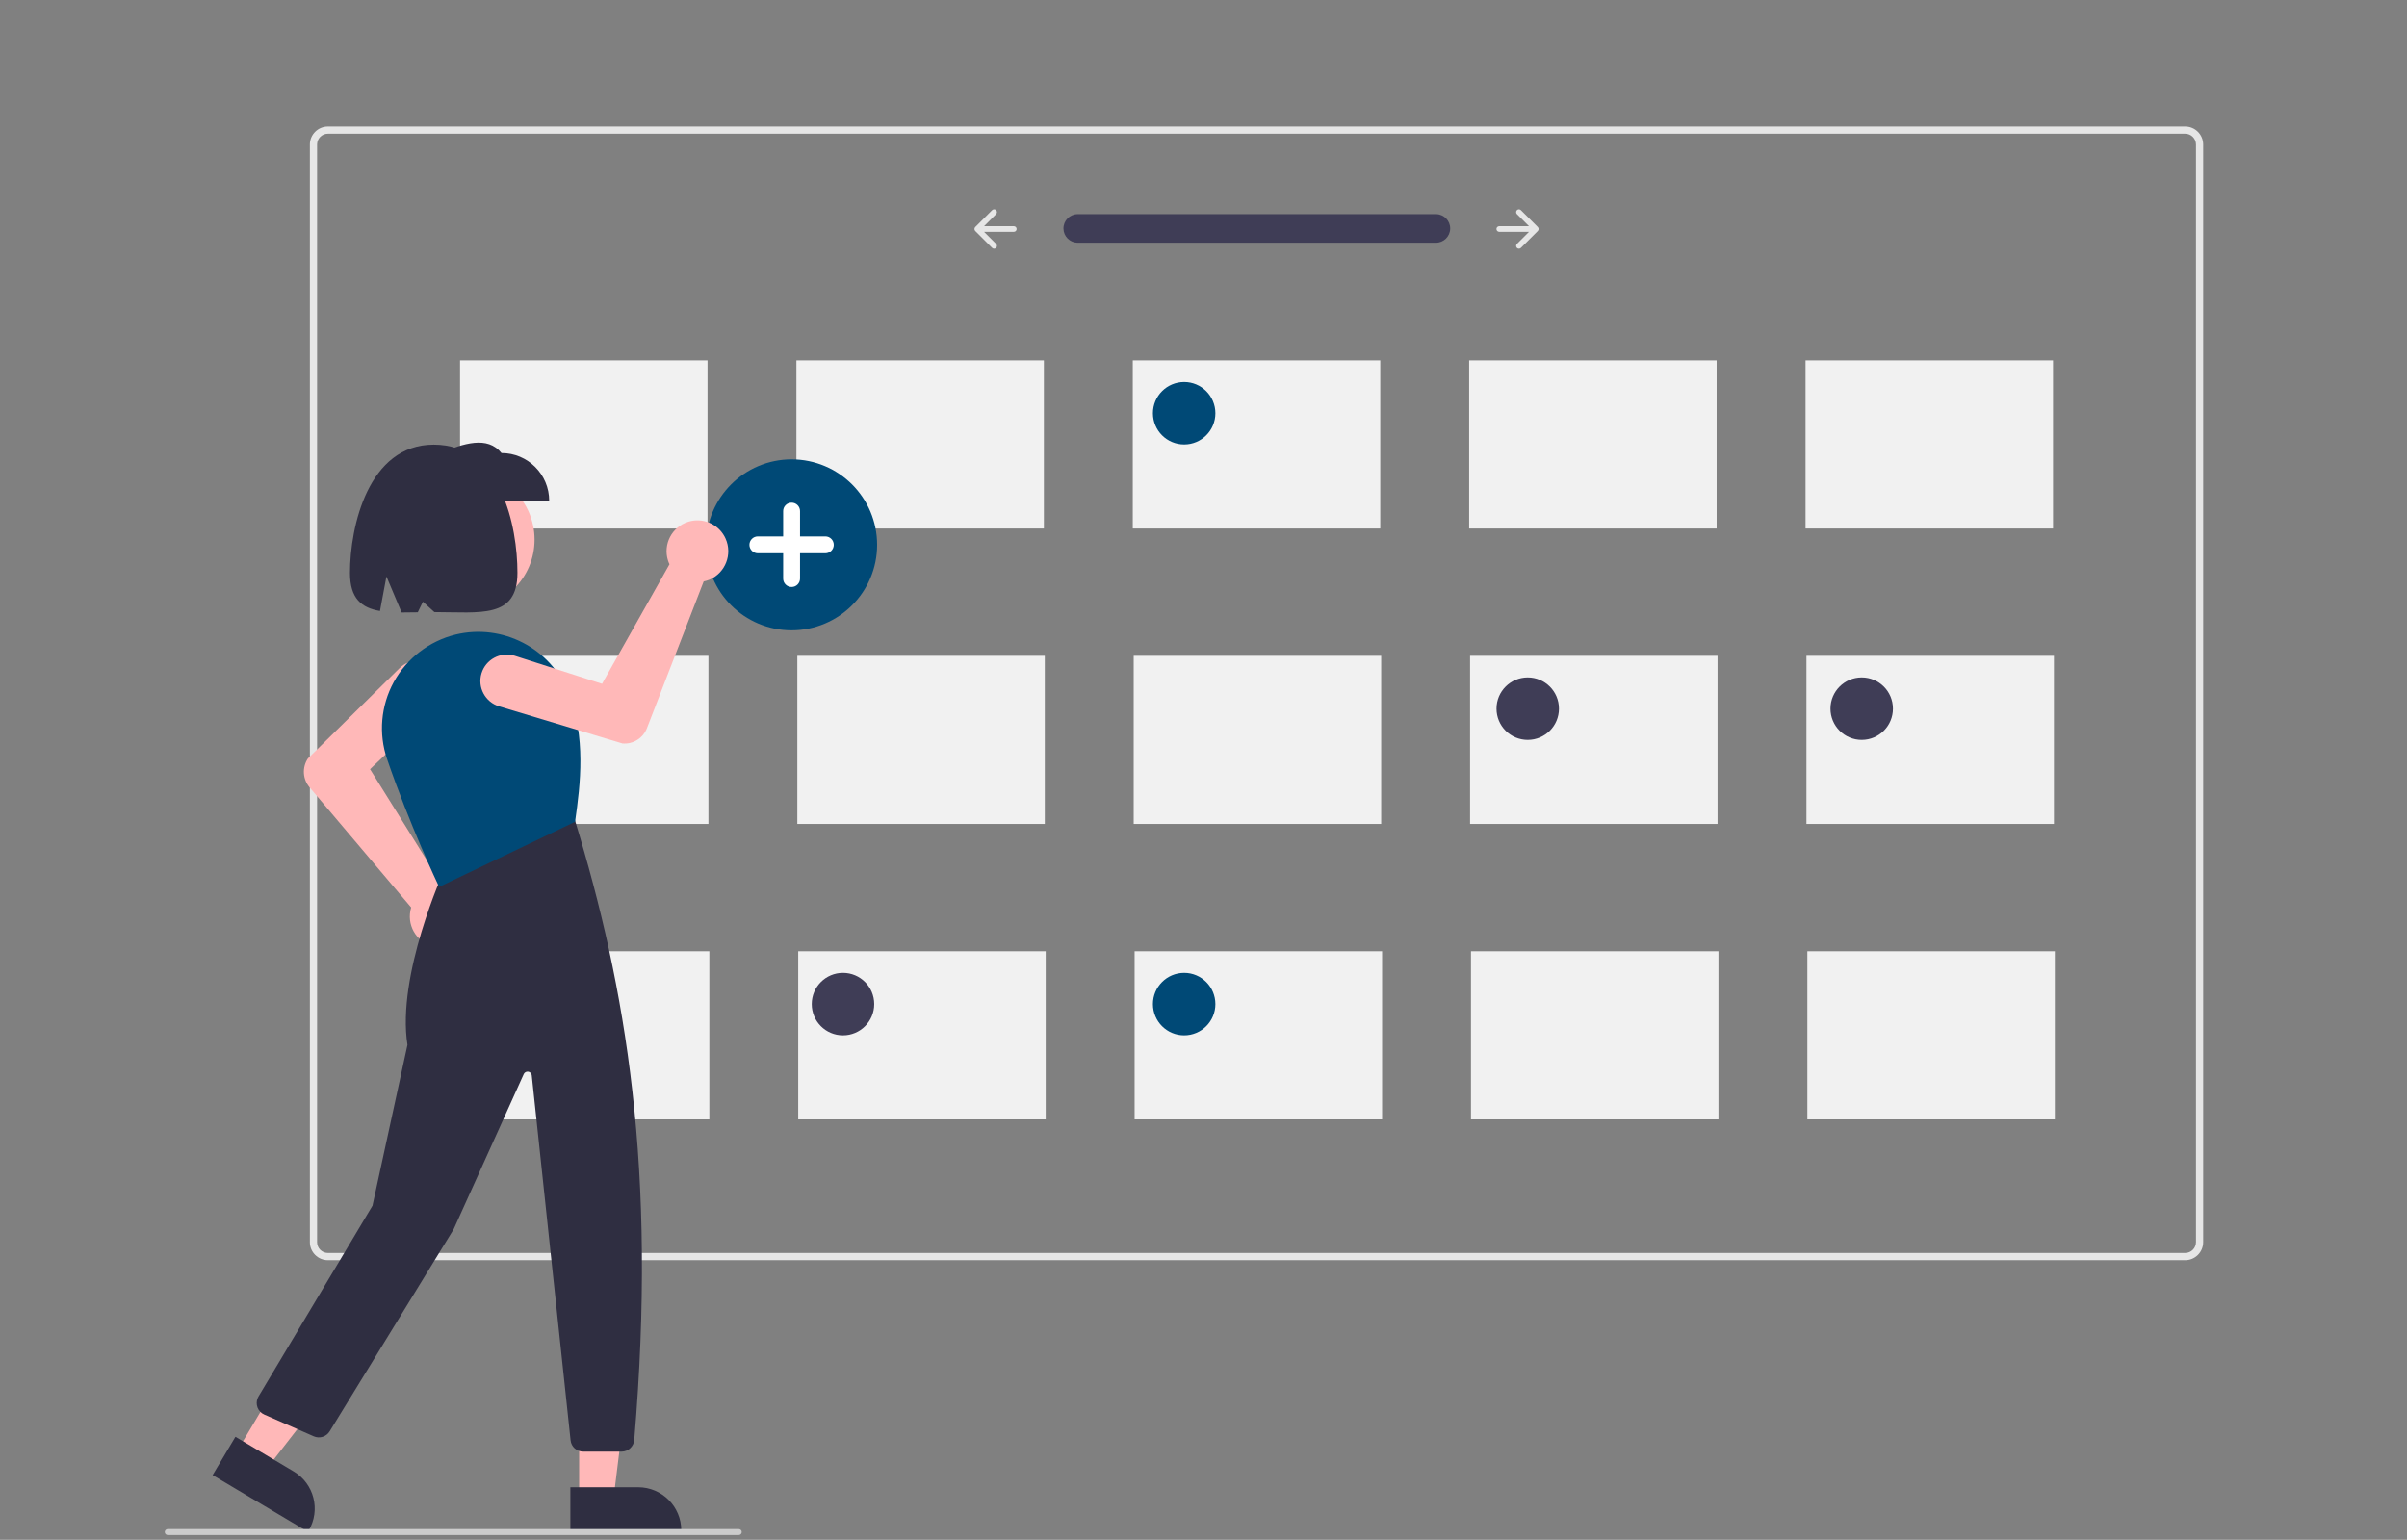 <?xml version="1.0" encoding="UTF-8"?>
<svg id="Layer_1" xmlns="http://www.w3.org/2000/svg" version="1.1" viewBox="0 0 871.172 557.471">
  <rect x="0" y="0" width="871.172" height="557.471" fill="#808080" stroke="none"/>
  <!-- Generator: Adobe Illustrator 29.5.1, SVG Export Plug-In . SVG Version: 2.1.0 Build 141)  -->
  <path d="M790.891,456.249H118.676c-3.6-.004-6.518-2.922-6.522-6.522V52.311c.004-3.6,2.922-6.518,6.522-6.522h672.216c3.6.004,6.518,2.922,6.522,6.522v397.416c-.004,3.6-2.922,6.518-6.522,6.522ZM118.676,48.397c-2.16.002-3.911,1.753-3.913,3.913v397.416c.002,2.16,1.753,3.911,3.913,3.913h672.216c2.16-.002,3.911-1.753,3.913-3.913V52.311c-.002-2.16-1.753-3.911-3.913-3.913H118.676Z" fill="#e6e6e6"/>
  <path id="bbcc4262-a9b8-4c1e-bf70-e1245b5187b9-419" d="M389.987,77.528c-2.856.048-5.132,2.402-5.084,5.257.047,2.788,2.296,5.037,5.084,5.084h129.648c2.856.042,5.205-2.239,5.247-5.095.042-2.843-2.219-5.186-5.062-5.246h-.015c-.057-.001-.113-.001-.17,0h-129.648Z" fill="#3f3d56"/>
  <path d="M549.036,76.088c-.397.397-.398,1.041,0,1.439,0,0,0,0,0,0h0s4.368,4.368,4.368,4.368h-10.771c-.562.002-1.016.459-1.014,1.021.002.559.455,1.012,1.014,1.014h10.771l-4.368,4.368c-.397.397-.397,1.042,0,1.439.397.397,1.042.397,1.439,0h0l6.105-6.105c.397-.397.397-1.042,0-1.439l-6.105-6.105c-.397-.397-1.042-.397-1.439,0,0,0,0,0,0,0h0Z" fill="#e6e6e6"/>
  <path d="M360.531,76.088c.397.397.397,1.042,0,1.439h0s-4.368,4.368-4.368,4.368h10.771c.562-.002,1.019.451,1.022,1.013.002.562-.451,1.02-1.013,1.022-.002,0-.004,0-.007,0h-10.773l4.368,4.368c.397.397.397,1.042,0,1.439-.397.397-1.042.397-1.439,0h0l-6.105-6.105c-.397-.397-.397-1.042,0-1.439l6.105-6.105c.397-.397,1.042-.397,1.439,0h0Z" fill="#e6e6e6"/>
  <rect x="166.505" y="130.47" width="89.571" height="60.873" fill="#f1f1f1"/>
  <rect x="288.251" y="130.47" width="89.571" height="60.873" fill="#f1f1f1"/>
  <rect x="409.998" y="130.47" width="89.571" height="60.873" fill="#f1f1f1"/>
  <rect x="531.745" y="130.47" width="89.571" height="60.873" fill="#f1f1f1"/>
  <rect x="653.492" y="130.47" width="89.571" height="60.873" fill="#f1f1f1"/>
  <rect x="166.833" y="237.433" width="89.571" height="60.873" fill="#f1f1f1"/>
  <rect x="288.58" y="237.433" width="89.571" height="60.873" fill="#f1f1f1"/>
  <rect x="410.327" y="237.433" width="89.571" height="60.873" fill="#f1f1f1"/>
  <rect x="532.073" y="237.433" width="89.571" height="60.873" fill="#f1f1f1"/>
  <rect x="653.82" y="237.433" width="89.571" height="60.873" fill="#f1f1f1"/>
  <rect x="167.162" y="344.396" width="89.571" height="60.873" fill="#f1f1f1"/>
  <rect x="288.908" y="344.396" width="89.571" height="60.873" fill="#f1f1f1"/>
  <rect x="410.655" y="344.396" width="89.571" height="60.873" fill="#f1f1f1"/>
  <rect x="532.402" y="344.396" width="89.571" height="60.873" fill="#f1f1f1"/>
  <rect x="654.149" y="344.396" width="89.571" height="60.873" fill="#f1f1f1"/>
  <circle cx="428.589" cy="149.602" r="11.305" fill="#004976"/>
  <circle cx="428.589" cy="363.528" r="11.305" fill="#004976"/>
  <circle cx="552.944" cy="256.565" r="11.305" fill="#3f3d56"/>
  <circle cx="673.821" cy="256.565" r="11.305" fill="#3f3d56"/>
  <circle cx="305.103" cy="363.528" r="11.305" fill="#3f3d56"/>
  <path d="M286.509,228.201c-17.09,0-30.945-13.855-30.945-30.945,0-17.09,13.854-30.945,30.945-30.945,17.09,0,30.945,13.854,30.945,30.945,0,17.09-13.854,30.945-30.945,30.945Z" fill="#004976"/>
  <path d="M298.719,194.203h-9.157v-9.158c.003-1.686-1.362-3.055-3.048-3.058-1.686-.003-3.055,1.362-3.058,3.048v9.168h-9.158c-1.686,0-3.053,1.366-3.053,3.052,0,1.686,1.366,3.053,3.052,3.053h9.158v9.158c.003,1.686,1.372,3.05,3.058,3.048,1.682-.003,3.045-1.366,3.048-3.048v-9.158h9.157c1.686,0,3.053-1.366,3.053-3.052,0-1.686-1.366-3.053-3.052-3.053h0,0Z" fill="#fff"/>
  <circle cx="168.529" cy="195.376" r="24.943" fill="#ffb8b8"/>
  <path d="M159.524,342.967c-.314,0-.63-.014-.947-.042-6.15-.513-10.719-5.915-10.205-12.064.035-.422.094-.841.177-1.256.073-.359.164-.713.274-1.062l-36.813-43.539c-2.463-2.936-2.709-7.14-.604-10.343l.067-.081,33.137-32.674c3.773-3.708,9.838-3.655,13.546.118,3.699,3.764,3.657,9.812-.095,13.523-.042.041-.084.082-.126.122l-24,22.816,26.274,42.169c.498.026.993.087,1.482.182,6.052,1.208,9.978,7.092,8.771,13.144-1.041,5.217-5.616,8.977-10.936,8.987h0Z" fill="#ffb8b8"/>
  <polygon points="209.61 542.517 222.061 542.517 227.983 494.494 209.607 494.495 209.61 542.517" fill="#ffb8b8"/>
  <path d="M206.434,538.452h24.519s0,0,0,0c8.63,0,15.625,6.995,15.626,15.625v.508l-40.145.002v-16.134Z" fill="#2f2e41"/>
  <polygon points="85.861 525.304 96.558 531.673 126.217 493.441 110.428 484.041 85.861 525.304" fill="#ffb8b8"/>
  <path d="M85.211,520.186l21.068,12.544h0c7.415,4.415,9.847,14.005,5.432,21.42h0s-.26.437-.26.437l-34.494-20.538,8.254-13.863Z" fill="#2f2e41"/>
  <path d="M224.998,525.556h-13.942c-2.338.004-4.301-1.761-4.544-4.087l-14.055-132.119c-.089-.837-.84-1.443-1.677-1.353-.537.057-1.004.395-1.227.887l-25.356,56.145-44.891,73.2c-1.201,1.94-3.644,2.704-5.736,1.793l-17.934-7.89c-2.311-1.017-3.359-3.715-2.342-6.026.076-.172.162-.34.259-.502l41.267-69.099,12.656-58.219c-3.981-25.248,13.084-62.784,13.257-63.161l.085-.183,47.005-18.372.236.289c18.538,60.833,29.833,126.3,21.493,224.51-.213,2.361-2.185,4.173-4.555,4.187Z" fill="#2f2e41"/>
  <path d="M158.926,321.094l-.219-.46c-.105-.22-10.557-22.265-18.614-45.825-3.131-9.212-2.257-19.314,2.41-27.851,4.727-8.625,12.853-14.874,22.403-17.228h0c16.948-4.062,34.316,4.899,40.827,21.066,6.391,15.982,4.354,33.041,2.437,46.456l-.038.269-.244.117-48.962,23.457Z" fill="#004976"/>
  <path d="M198.772,181.286h-39.606v-17.264c8.693-3.454,17.2-6.391,22.342,0,9.535,0,17.264,7.729,17.264,17.264h0Z" fill="#2f2e41"/>
  <path d="M156.973,160.975c-23.677,0-30.305,29.679-30.305,46.422,0,9.338,4.223,12.677,10.859,13.807l2.343-12.499,5.489,13.036c1.864.009,3.822-.027,5.852-.064l1.861-3.832,4.15,3.763c16.621.025,30.055,2.448,30.055-14.212,0-16.743-5.812-46.422-30.304-46.422Z" fill="#2f2e41"/>
  <path d="M262.217,194.192c.151.276.29.559.417.851,2.498,5.643-.052,12.242-5.695,14.74-.387.171-.783.32-1.187.447-.35.108-.705.198-1.064.269l-20.559,53.181c-1.396,3.569-4.967,5.8-8.787,5.489l-.103-.02-44.561-13.415c-5.065-1.525-7.935-6.868-6.41-11.934s6.868-7.935,11.934-6.41h0c.056.017.111.034.166.052l31.529,10.123,24.41-43.275c-.216-.449-.4-.913-.55-1.388-1.841-5.89,1.441-12.157,7.331-13.998,5.077-1.587,10.57.625,13.129,5.289h0Z" fill="#ffb8b8"/>
  <path d="M267.384,555.756H60.709c-.594,0-1.076-.482-1.076-1.076s.482-1.076,1.076-1.076h206.675c.594,0,1.076.482,1.076,1.076s-.482,1.076-1.076,1.076Z" fill="#ccc"/>
</svg>